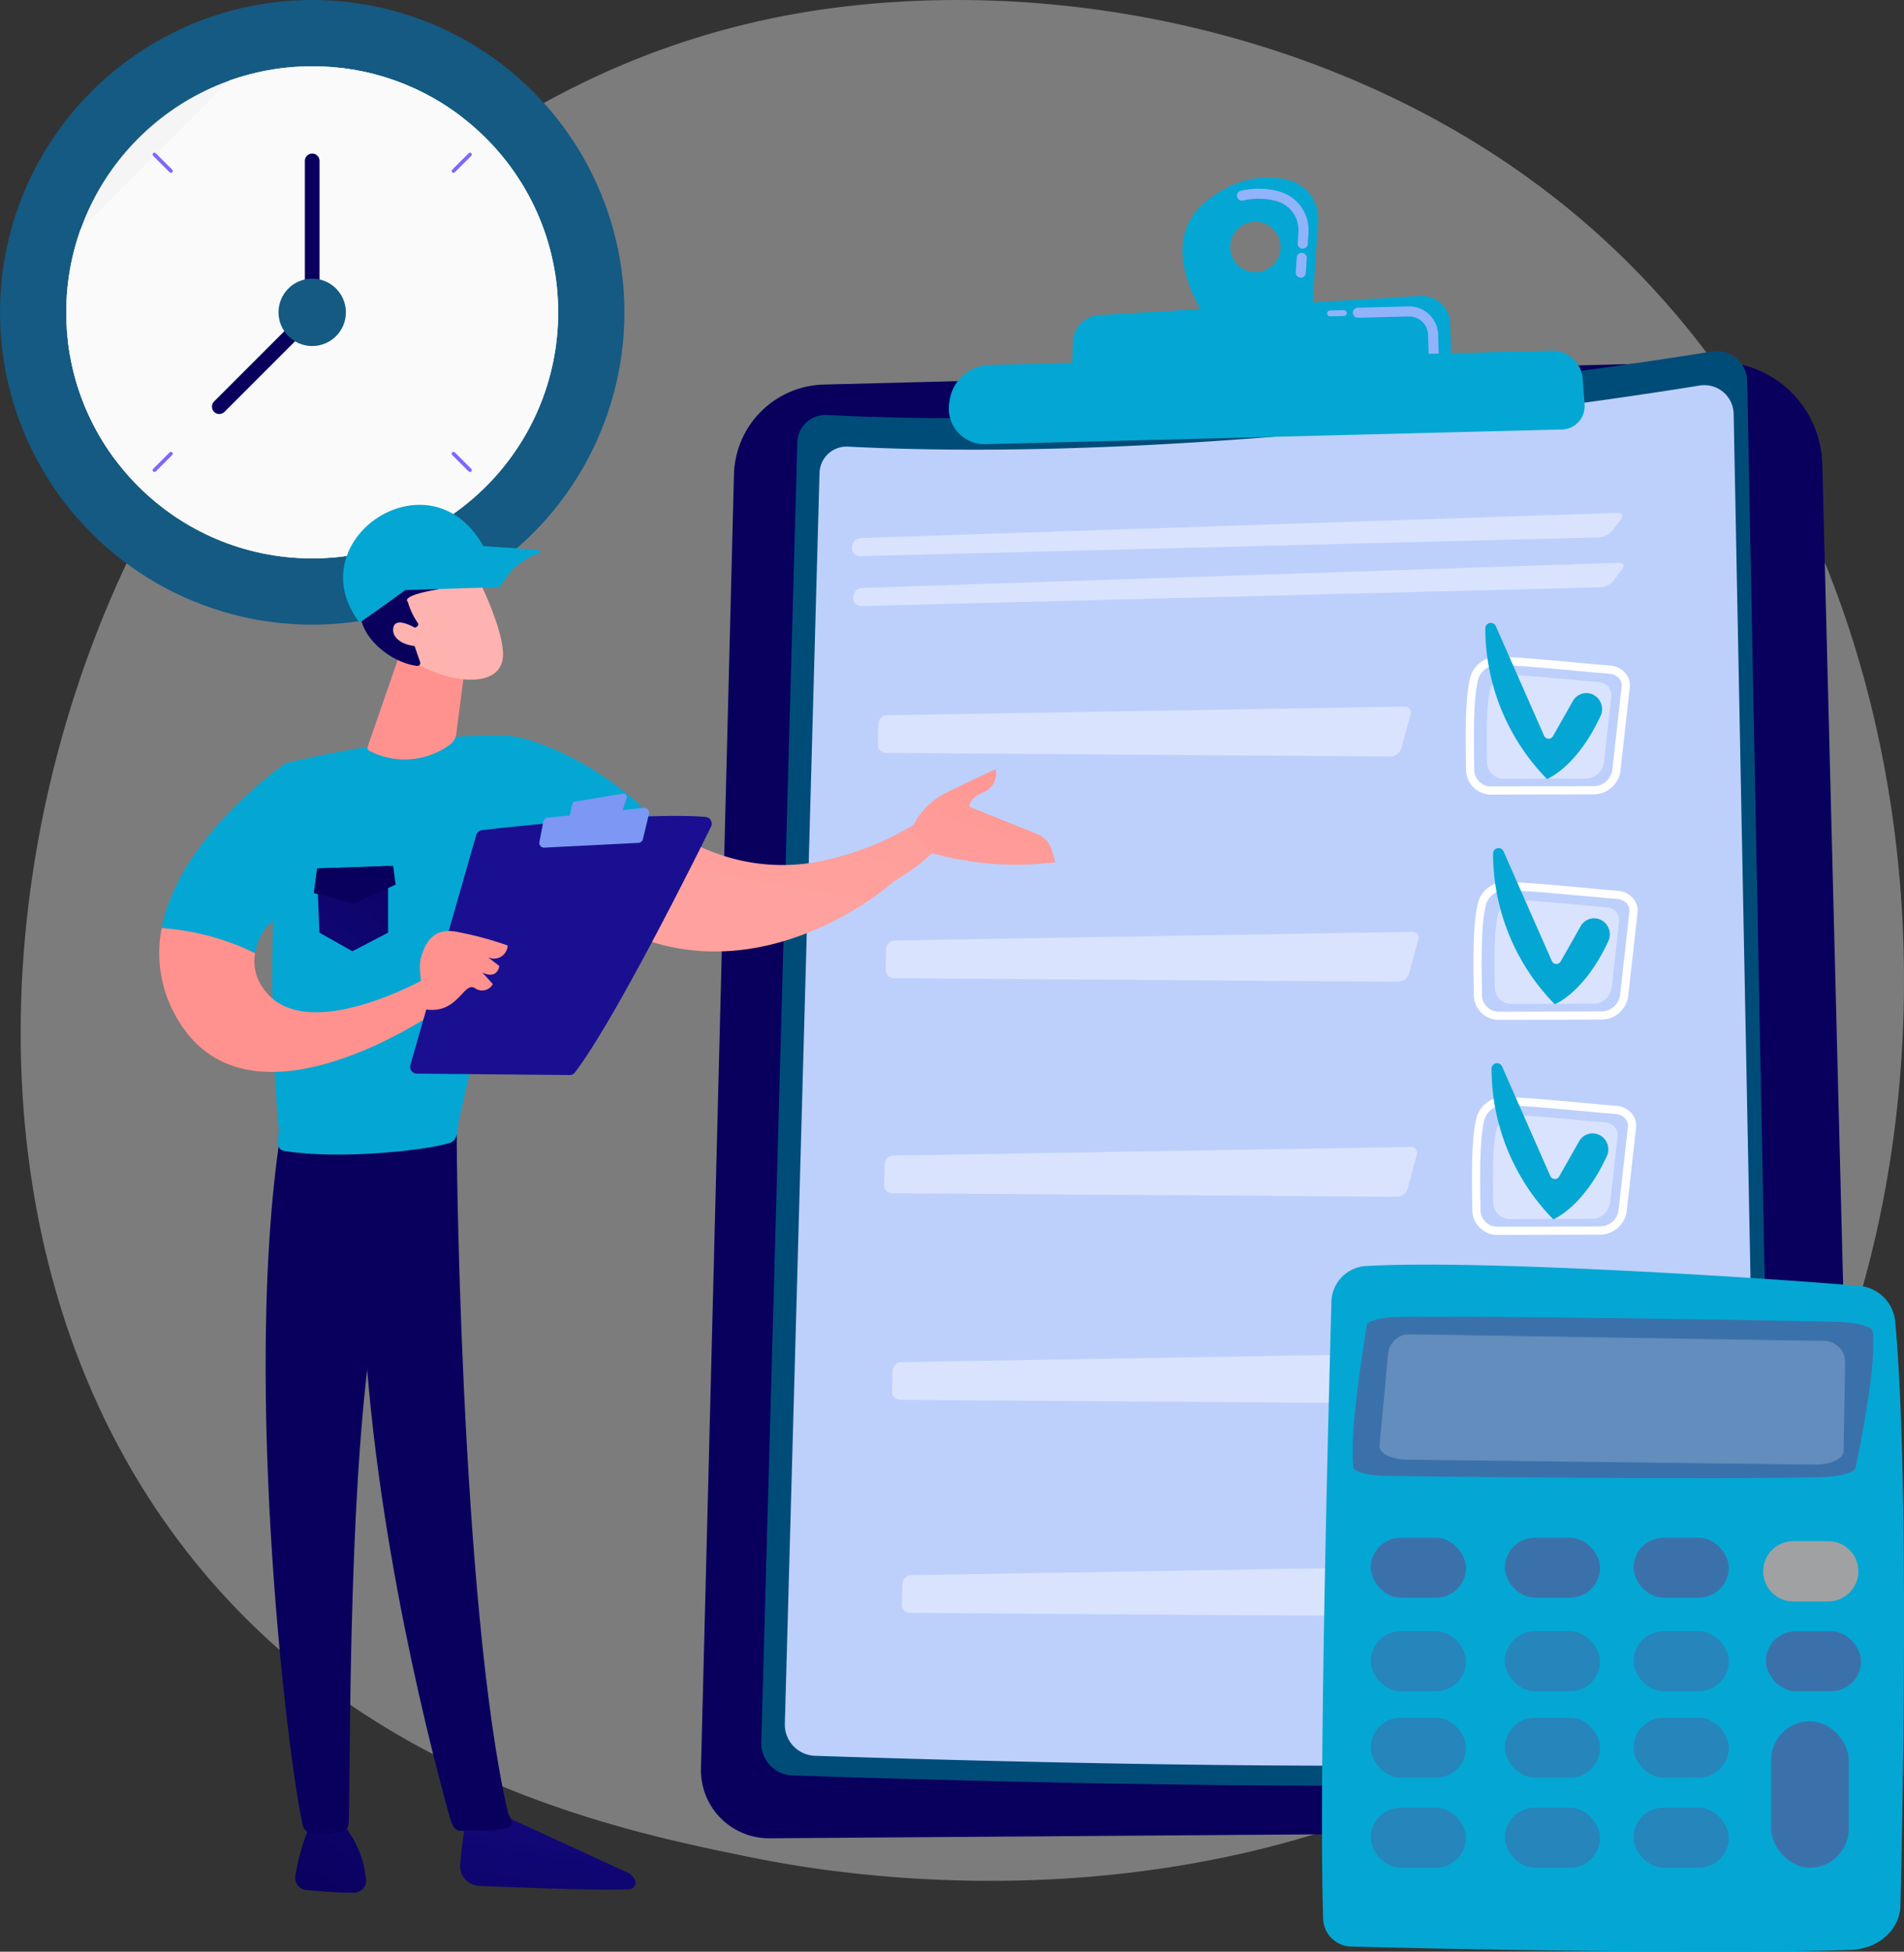 <svg xmlns="http://www.w3.org/2000/svg" xmlns:xlink="http://www.w3.org/1999/xlink" width="240.055" height="245.971" viewBox="0 0 240.055 245.971"><rect x="0" y="0" width="240.055" height="245.971" fill="#333333" stroke="none"/><defs><style>.a,.ae,.af,.ag,.ah,.ai{fill:none;}.b{fill:#eaeaea;opacity:0.4;}.c{fill:url(#a);}.d{fill:url(#b);}.e{fill:url(#c);}.f{fill:url(#d);}.g{fill:#bdd0fb;}.h{fill:url(#e);}.i{fill:url(#f);}.j,.w,.y{fill:#fff;}.k{fill:url(#g);}.l{fill:url(#h);}.m{fill:#04a7d3;}.n{fill:url(#i);}.o{fill:url(#j);}.p{fill:url(#k);}.q{fill:url(#l);}.r{fill:url(#m);}.s{fill:url(#n);}.t{fill:url(#o);}.u{fill:url(#p);}.v{fill:#91b3fa;}.w{opacity:0.57;}.aa,.x{fill:#3b71ab;}.y{opacity:0.2;mix-blend-mode:soft-light;isolation:isolate;}.z{fill:#a0a1a3;}.aa{opacity:0.63;}.ab{fill:#145a83;}.ac{fill:#f5f5f5;}.ad{clip-path:url(#q);}.ae,.af{stroke:#fafafa;}.ae,.af,.ag,.ah,.ai{stroke-miterlimit:10;}.ae{stroke-width:14.809px;}.af{stroke-width:74.045px;}.ag{stroke:#09005d;}.ag,.ah,.ai{stroke-linecap:round;}.ag,.ai{stroke-width:1.851px;}.ah,.ai{stroke:#8066ff;}.ah{stroke-width:0.463px;}.aj{fill:url(#r);}.ak{fill:url(#s);}.al{fill:url(#t);}.am{fill:url(#u);}.an{fill:url(#v);}.ao{fill:url(#w);}.ap{fill:url(#x);}.aq{fill:url(#y);}.ar{fill:url(#z);}.as{fill:url(#aa);}.at{fill:url(#ab);}.au{fill:url(#ac);}.av{fill:url(#ad);}.aw{fill:url(#ae);}.ax{fill:#7d97f4;}.ay{fill:url(#af);}.az{fill:url(#ag);}.ba{fill:url(#ah);}</style><linearGradient id="a" x1="8.612" y1="3.418" x2="10.069" y2="3.418" gradientUnits="objectBoundingBox"><stop offset="0" stop-color="#09005d"/><stop offset="1" stop-color="#1a0f90"/></linearGradient><linearGradient id="b" x1="52.774" y1="18.234" x2="54.326" y2="18.234" gradientUnits="objectBoundingBox"><stop offset="0" stop-color="#dae3fe"/><stop offset="1" stop-color="#e9effd"/></linearGradient><linearGradient id="c" x1="1517.873" y1="134.271" x2="1521.027" y2="134.271" xlink:href="#b"/><linearGradient id="d" x1="9.83" y1="3.51" x2="11.392" y2="3.51" gradientUnits="objectBoundingBox"><stop offset="0" stop-color="#004c79"/><stop offset="1" stop-color="#145a83"/></linearGradient><linearGradient id="e" x1="13.759" y1="101.234" x2="14.619" y2="101.234" xlink:href="#b"/><linearGradient id="f" x1="13.723" y1="101.06" x2="14.583" y2="101.06" xlink:href="#b"/><linearGradient id="g" x1="82.228" y1="43.587" x2="83.397" y2="43.587" xlink:href="#b"/><linearGradient id="h" x1="19.441" y1="85.606" x2="20.314" y2="85.606" xlink:href="#b"/><linearGradient id="i" x1="83.233" y1="43.905" x2="84.402" y2="43.905" xlink:href="#b"/><linearGradient id="j" x1="19.676" y1="86.265" x2="20.549" y2="86.265" xlink:href="#b"/><linearGradient id="k" x1="81.281" y1="43.237" x2="82.45" y2="43.237" xlink:href="#b"/><linearGradient id="l" x1="19.22" y1="84.881" x2="20.092" y2="84.881" xlink:href="#b"/><linearGradient id="m" x1="80.359" y1="42.951" x2="81.529" y2="42.951" xlink:href="#b"/><linearGradient id="n" x1="19.004" y1="84.288" x2="19.877" y2="84.288" xlink:href="#b"/><linearGradient id="o" x1="79.407" y1="42.665" x2="80.576" y2="42.665" xlink:href="#b"/><linearGradient id="p" x1="18.781" y1="83.69" x2="19.654" y2="83.69" xlink:href="#b"/><clipPath id="q"><circle class="a" cx="31.01" cy="31.01" r="31.01"/></clipPath><linearGradient id="r" x1="1.144" y1="-1.664" x2="-0.591" y2="3.387" gradientUnits="objectBoundingBox"><stop offset="0" stop-color="#ff928e"/><stop offset="1" stop-color="#feb3b1"/></linearGradient><linearGradient id="s" x1="1.431" y1="-1.014" x2="-1.778" y2="5.177" xlink:href="#r"/><linearGradient id="t" x1="-0.198" y1="2.463" x2="1.37" y2="-1.871" gradientUnits="objectBoundingBox"><stop offset="0" stop-color="#09005d"/><stop offset="1" stop-color="#1a0f91"/></linearGradient><linearGradient id="u" x1="125.137" y1="0.5" x2="126.137" y2="0.5" xlink:href="#r"/><linearGradient id="v" x1="35.424" y1="-0.664" x2="36.862" y2="0.666" xlink:href="#t"/><linearGradient id="w" x1="-0.013" y1="1.266" x2="3.867" y2="-3.81" xlink:href="#t"/><linearGradient id="x" x1="144.929" y1="0.5" x2="145.929" y2="0.5" xlink:href="#r"/><linearGradient id="y" x1="28.676" y1="-0.65" x2="29.85" y2="0.681" xlink:href="#t"/><linearGradient id="z" x1="55.666" y1="0.5" x2="56.666" y2="0.5" xlink:href="#r"/><linearGradient id="aa" x1="-2.462" y1="11.725" x2="-2.784" y2="10.66" xlink:href="#r"/><linearGradient id="ab" x1="-2.683" y1="9.126" x2="-2.448" y2="10.265" xlink:href="#t"/><linearGradient id="ac" x1="-9.249" y1="54.383" x2="-10.192" y2="49.736" xlink:href="#r"/><linearGradient id="ad" x1="33.083" y1="0.5" x2="34.083" y2="0.5" xlink:href="#r"/><linearGradient id="ae" x1="1.501" y1="-0.475" x2="1.002" y2="-0.028" xlink:href="#t"/><linearGradient id="af" x1="106.191" y1="0.5" x2="107.191" y2="0.5" xlink:href="#r"/><linearGradient id="ag" x1="1.415" y1="-0.863" x2="-1.632" y2="3.364" xlink:href="#t"/><linearGradient id="ah" x1="1.196" y1="-1.999" x2="4.06" y2="-11.669" xlink:href="#t"/></defs><g transform="translate(-732.672 -1803.655)"><path class="b" d="M2382.24,723.291a85.718,85.718,0,0,1-13.135,10.988c-42.847,30.547-93.547,21.643-104.322,19.468-15.911-3.211-46.668-9.418-68.9-35.4-33.642-39.309-28.4-101.239-2.309-142.12,4.773-7.478,29.987-48.982,81.232-55.637,31.013-4.028,67.165,4.1,93.345,25.889C2423.1,592.225,2419.189,684.64,2382.24,723.291Z" transform="translate(-1437.037 1284.061)"/><g transform="translate(821.045 1826.02)"><path class="c" d="M2672.56,717.624l-112.334,2.851a11.641,11.641,0,0,0-11.342,11.341l-4.159,163.074a8.585,8.585,0,0,0,8.644,8.8l128.809-.927a8.149,8.149,0,0,0,8.087-8.355L2686.1,730.5A13.214,13.214,0,0,0,2672.56,717.624Z" transform="translate(-2544.721 -694.376)"/><path class="d" d="M3058.278,1405.56l14.4-.552a8.948,8.948,0,0,0,8.569-9.132l-.552-21.751a.367.367,0,0,0-.376-.357.371.371,0,0,0-.357.376l.552,21.751a8.209,8.209,0,0,1-7.863,8.38l-14.4.552a.367.367,0,0,0,.027.734Z" transform="translate(-2939.705 -1199.401)"/><path class="e" d="M3153.041,1333.476a.367.367,0,0,0,.355-.376l-.09-3.522a.367.367,0,0,0-.376-.358h0a.367.367,0,0,0-.355.376l.09,3.522a.366.366,0,0,0,.376.358Z" transform="translate(-3012.574 -1165.114)"/><g transform="translate(7.605 21.887)"><path class="f" d="M2697.595,711.778c-15.288,2.469-67.875,10.242-111.574,8a3.549,3.549,0,0,0-3.736,3.443l-4.543,163.811a4.085,4.085,0,0,0,3.945,4.2c18.371.62,94.02,2.9,120.895-.607a3.236,3.236,0,0,0,2.813-3.275l-3.349-171.853A3.838,3.838,0,0,0,2697.595,711.778Z" transform="translate(-2577.739 -711.728)"/><path class="g" d="M2706.011,730.39c-14.712,2.377-65.32,9.856-107.373,7.7a3.416,3.416,0,0,0-3.6,3.314l-4.372,157.642a3.93,3.93,0,0,0,3.8,4.038c17.679.6,90.48,2.79,116.342-.584a3.114,3.114,0,0,0,2.707-3.152l-3.224-165.382A3.694,3.694,0,0,0,2706.011,730.39Z" transform="translate(-2587.691 -726.055)"/><path class="h" d="M2628.426,805.692a.971.971,0,0,1-1.006-1.021l.007-.172a1.151,1.151,0,0,1,1.091-1.083l95.432-3.174c.576-.019.763.341.416.8l-1.074,1.421a2.47,2.47,0,0,1-1.681.863Z" transform="translate(-2615.977 -779.854)"/><path class="i" d="M2724.642,827.56c.576-.019.763.341.416.8l-1.074,1.421a2.469,2.469,0,0,1-1.681.863l-93.185,2.365a.971.971,0,0,1-1.006-1.021l.007-.172a1.15,1.15,0,0,1,1.091-1.083Z" transform="translate(-2616.51 -800.881)"/><path class="j" d="M2967.673,1016.665c-.091-4.915-.117-9.528.561-11.963a3.557,3.557,0,0,1,3.536-2.475h.052c2.344.045,6.331.414,9.848.738,1.616.149,3.084.285,4.15.365a2.805,2.805,0,0,1,1.949.979,2.336,2.336,0,0,1,.54,1.761l-1.186,10.6a3.429,3.429,0,0,1-3.519,2.894l-12.647.033h-.035A3.156,3.156,0,0,1,2967.673,1016.665Zm18.069-12.306c-1.07-.081-2.545-.217-4.167-.367-3.327-.306-7.468-.689-9.774-.734a2.554,2.554,0,0,0-2.573,1.719c-.64,2.3-.613,6.833-.523,11.668a2.125,2.125,0,0,0,2.224,1.921h.025l12.647-.033a2.4,2.4,0,0,0,2.5-1.977l1.186-10.6a1.311,1.311,0,0,0-.309-.987A1.767,1.767,0,0,0,2985.742,1004.36Z" transform="translate(-2877.828 -935.32)"/><path class="k" d="M2993.245,1013.125c-2.655-.2-8.425-.827-11.163-.88a2.448,2.448,0,0,0-2.462,1.676c-.542,1.951-.5,5.846-.433,9.442a2.1,2.1,0,0,0,2.21,1.94l10.106-.026a2.335,2.335,0,0,0,2.4-1.947l.948-8.473A1.642,1.642,0,0,0,2993.245,1013.125Z" transform="translate(-2886.697 -943.031)"/><path class="l" d="M2712.18,1029.512a.747.747,0,0,1,.774.995l-1.162,4.283a1.44,1.44,0,0,1-1.323,1l-63.654-.446a1.024,1.024,0,0,1-1.018-1.056l.076-2.62a1.111,1.111,0,0,1,1.079-1.066Z" transform="translate(-2630.121 -956.321)"/><path class="m" d="M2992.072,992.79a1.941,1.941,0,0,0-2.682.71l-2.526,4.454a.623.623,0,0,1-1.112-.056l-6.09-13.817a.691.691,0,0,0-1.323.289,27.194,27.194,0,0,0,7.78,18.98s3.72-1.416,6.753-7.955A2.036,2.036,0,0,0,2992.072,992.79Z" transform="translate(-2886.073 -921.035)"/><path class="j" d="M2963.434,893.415c-.091-4.915-.117-9.528.56-11.963a3.557,3.557,0,0,1,3.537-2.475h.052c2.344.046,6.331.414,9.848.738,1.615.149,3.084.285,4.15.365a2.806,2.806,0,0,1,1.949.979,2.336,2.336,0,0,1,.54,1.761l-1.187,10.6a3.428,3.428,0,0,1-3.519,2.894l-12.647.033h-.035A3.156,3.156,0,0,1,2963.434,893.415ZM2981.5,881.11c-1.071-.081-2.545-.217-4.167-.367-3.327-.306-7.468-.689-9.774-.734a2.554,2.554,0,0,0-2.574,1.719c-.64,2.3-.613,6.833-.523,11.668a2.125,2.125,0,0,0,2.224,1.921h.025l12.647-.033a2.4,2.4,0,0,0,2.5-1.977l1.187-10.6a1.312,1.312,0,0,0-.309-.987A1.768,1.768,0,0,0,2981.5,881.11Z" transform="translate(-2874.565 -840.456)"/><path class="n" d="M2989.006,889.875c-2.655-.2-8.425-.827-11.163-.88a2.449,2.449,0,0,0-2.462,1.676c-.542,1.951-.5,5.846-.433,9.442a2.1,2.1,0,0,0,2.211,1.94l10.106-.026a2.335,2.335,0,0,0,2.4-1.946l.948-8.473A1.642,1.642,0,0,0,2989.006,889.875Z" transform="translate(-2883.434 -848.167)"/><path class="o" d="M2707.941,906.262a.747.747,0,0,1,.774.995l-1.162,4.284a1.44,1.44,0,0,1-1.323,1l-63.654-.446a1.024,1.024,0,0,1-1.019-1.056l.076-2.62a1.112,1.112,0,0,1,1.079-1.066Z" transform="translate(-2626.858 -861.458)"/><path class="m" d="M2987.832,869.541a1.941,1.941,0,0,0-2.682.71l-2.525,4.454a.623.623,0,0,1-1.113-.056l-6.09-13.817a.691.691,0,0,0-1.323.289,27.193,27.193,0,0,0,7.78,18.98s3.72-1.416,6.753-7.955A2.036,2.036,0,0,0,2987.832,869.541Z" transform="translate(-2882.81 -826.172)"/><path class="j" d="M2966.849,1134.344c-.091-4.914-.117-9.528.56-11.963a3.557,3.557,0,0,1,3.537-2.476H2971c2.343.046,6.33.414,9.848.738,1.616.149,3.084.285,4.151.365a2.8,2.8,0,0,1,1.949.979,2.335,2.335,0,0,1,.54,1.761l-1.186,10.6a3.428,3.428,0,0,1-3.52,2.894l-12.647.033h-.035A3.156,3.156,0,0,1,2966.849,1134.344Zm18.069-12.306c-1.071-.081-2.545-.217-4.167-.367-3.327-.306-7.468-.688-9.774-.733a2.569,2.569,0,0,0-2.574,1.719c-.64,2.3-.613,6.833-.523,11.668a2.125,2.125,0,0,0,2.224,1.921h.025l12.647-.033a2.4,2.4,0,0,0,2.5-1.977l1.187-10.6a1.313,1.313,0,0,0-.309-.988A1.768,1.768,0,0,0,2984.918,1122.039Z" transform="translate(-2877.194 -1025.895)"/><path class="p" d="M2992.421,1130.805c-2.655-.2-8.425-.827-11.164-.88a2.448,2.448,0,0,0-2.462,1.676c-.542,1.95-.5,5.846-.433,9.442a2.1,2.1,0,0,0,2.21,1.941l10.106-.026a2.335,2.335,0,0,0,2.4-1.946l.948-8.473A1.642,1.642,0,0,0,2992.421,1130.805Z" transform="translate(-2886.063 -1033.607)"/><path class="q" d="M2711.356,1147.194a.747.747,0,0,1,.774.995l-1.162,4.283a1.439,1.439,0,0,1-1.323,1l-63.654-.446a1.024,1.024,0,0,1-1.019-1.055l.076-2.62a1.112,1.112,0,0,1,1.079-1.066Z" transform="translate(-2629.487 -1046.898)"/><path class="m" d="M2991.247,1110.47a1.941,1.941,0,0,0-2.682.71l-2.526,4.454a.623.623,0,0,1-1.112-.056l-6.09-13.817a.691.691,0,0,0-1.323.289,27.2,27.2,0,0,0,7.78,18.98s3.72-1.416,6.753-7.955A2.036,2.036,0,0,0,2991.247,1110.47Z" transform="translate(-2885.439 -1011.612)"/><path class="j" d="M2971.2,1247.384c-.091-4.914-.117-9.527.56-11.963a3.607,3.607,0,0,1,3.588-2.474c2.344.046,6.508.429,9.853.738,1.614.149,3.081.284,4.146.364a2.808,2.808,0,0,1,1.949.979,2.337,2.337,0,0,1,.54,1.761l-1.186,10.6a3.428,3.428,0,0,1-3.519,2.894l-12.647.033h-.033A3.157,3.157,0,0,1,2971.2,1247.384Zm18.069-12.306c-1.07-.081-2.542-.217-4.163-.366-3.328-.307-7.471-.689-9.778-.734a2.585,2.585,0,0,0-2.574,1.719c-.64,2.3-.613,6.833-.523,11.668a2.171,2.171,0,0,0,2.249,1.922l12.647-.033a2.4,2.4,0,0,0,2.5-1.977l1.187-10.6a1.313,1.313,0,0,0-.309-.987A1.769,1.769,0,0,0,2989.265,1235.079Z" transform="translate(-2880.539 -1112.901)"/><path class="r" d="M2996.768,1243.842c-2.655-.2-8.425-.827-11.163-.88a2.448,2.448,0,0,0-2.462,1.676c-.542,1.951-.5,5.846-.433,9.442a2.1,2.1,0,0,0,2.21,1.94l10.107-.026a2.335,2.335,0,0,0,2.4-1.946l.948-8.473A1.642,1.642,0,0,0,2996.768,1243.842Z" transform="translate(-2889.408 -1120.609)"/><path class="s" d="M2715.7,1260.23a.747.747,0,0,1,.774.995l-1.162,4.283a1.439,1.439,0,0,1-1.323,1l-63.654-.446a1.024,1.024,0,0,1-1.018-1.056l.076-2.62a1.112,1.112,0,0,1,1.079-1.066Z" transform="translate(-2632.832 -1133.901)"/><path class="m" d="M2995.594,1223.507a1.941,1.941,0,0,0-2.682.71l-2.526,4.454a.623.623,0,0,1-1.112-.056l-6.09-13.817a.691.691,0,0,0-1.323.289,27.194,27.194,0,0,0,7.78,18.98s3.719-1.416,6.753-7.955A2.036,2.036,0,0,0,2995.594,1223.507Z" transform="translate(-2888.784 -1098.614)"/><path class="j" d="M2976.616,1363.962c-.091-4.914-.116-9.528.561-11.963a3.6,3.6,0,0,1,3.588-2.474c2.344.045,6.331.413,9.848.738,1.616.149,3.084.285,4.15.365a2.8,2.8,0,0,1,1.949.979,2.335,2.335,0,0,1,.54,1.761l-1.186,10.6a3.428,3.428,0,0,1-3.519,2.894l-12.647.033h-.035A3.156,3.156,0,0,1,2976.616,1363.962Zm18.07-12.306c-1.071-.081-2.545-.217-4.167-.367-3.327-.307-7.468-.689-9.774-.734a2.6,2.6,0,0,0-2.573,1.719c-.64,2.3-.613,6.833-.523,11.668a2.124,2.124,0,0,0,2.224,1.921h.025l12.647-.033a2.4,2.4,0,0,0,2.5-1.977l1.186-10.6a1.311,1.311,0,0,0-.308-.987A1.769,1.769,0,0,0,2994.686,1351.656Z" transform="translate(-2884.712 -1202.629)"/><path class="t" d="M3002.188,1360.418c-2.655-.2-8.425-.827-11.164-.88a2.448,2.448,0,0,0-2.462,1.676c-.542,1.951-.5,5.846-.433,9.442a2.1,2.1,0,0,0,2.21,1.94l10.107-.026a2.335,2.335,0,0,0,2.4-1.946l.948-8.473A1.642,1.642,0,0,0,3002.188,1360.418Z" transform="translate(-2893.58 -1210.336)"/><path class="u" d="M2721.123,1376.806a.747.747,0,0,1,.774.995l-1.162,4.283a1.438,1.438,0,0,1-1.323,1l-63.654-.446a1.024,1.024,0,0,1-1.019-1.056l.076-2.62a1.112,1.112,0,0,1,1.079-1.066Z" transform="translate(-2637.004 -1223.627)"/><path class="m" d="M3001.015,1340.083a1.941,1.941,0,0,0-2.682.71l-2.526,4.454a.623.623,0,0,1-1.112-.056l-6.09-13.817a.691.691,0,0,0-1.323.289,27.2,27.2,0,0,0,7.78,18.98s3.719-1.416,6.753-7.955A2.037,2.037,0,0,0,3001.015,1340.083Z" transform="translate(-2892.957 -1188.341)"/></g><path class="m" d="M2811.93,635.345l12.717-1.455.774-11.718a4.955,4.955,0,0,0-3.651-5.119c-2.5-.67-6.032-.636-10.018,2.289C2803.935,625.081,2811.93,635.345,2811.93,635.345Zm2.408-9.81a3.179,3.179,0,1,1,3.259,3.1A3.179,3.179,0,0,1,2814.338,625.535Z" transform="translate(-2747.611 -616.698)"/><g transform="translate(67.568 1.418)"><path class="v" d="M2846.109,634.066a.631.631,0,0,1-.588-.671l.124-1.866a.631.631,0,0,1,1.26.083l-.124,1.867a.631.631,0,0,1-.672.588Zm.242-3.657a.631.631,0,0,1-.588-.671l.094-1.417a3.789,3.789,0,0,0-2.784-3.908,8.6,8.6,0,0,0-4.208-.065.632.632,0,0,1-.285-1.231,9.858,9.858,0,0,1,4.82.076,5.055,5.055,0,0,1,3.718,5.211l-.094,1.417a.63.63,0,0,1-.672.588Z" transform="translate(-2838.089 -622.855)"/></g><path class="m" d="M2795.434,690.9l-.149-5.878a3.588,3.588,0,0,0-3.8-3.49l-40.49,2.417a3.49,3.49,0,0,0-3.28,3.363l-.2,5.656Z" transform="translate(-2700.811 -666.597)"/><path class="v" d="M2889.644,690.042a.367.367,0,0,0-.022-.734l-1.743.044a.363.363,0,0,0-.358.376.367.367,0,0,0,.376.358l1.743-.044Z" transform="translate(-2808.568 -672.585)"/><path class="v" d="M2911.941,693.8a.632.632,0,0,0,.4-.6l-.06-2.378a3.657,3.657,0,0,0-3.748-3.563l-6.407.163a.632.632,0,0,0,.032,1.263l6.407-.163a2.4,2.4,0,0,1,2.453,2.332l.061,2.378a.631.631,0,0,0,.863.571Z" transform="translate(-2819.334 -671.005)"/><path class="m" d="M2756.415,711.489l-70.867,1.8a5.24,5.24,0,0,0-5.051,4.475l-.051.348a4.5,4.5,0,0,0,4.566,5.153l72.7-1.845a2.926,2.926,0,0,0,2.844-3.139l-.239-3.25A3.821,3.821,0,0,0,2756.415,711.489Z" transform="translate(-2649.148 -689.656)"/></g><g transform="translate(-115.383 -114.44)"><g transform="translate(1014.73 2077.473)"><g transform="translate(21.065 5.332)"><rect class="g" width="34.974" height="4.815"/><rect class="g" width="34.974" height="2.788" transform="translate(0 6.843)"/><rect class="g" width="34.974" height="2.788" transform="translate(0 11.658)"/><rect class="g" width="34.974" height="2.788" transform="translate(0 16.473)"/></g><rect class="w" width="34.721" height="29.906" rx="14.953" transform="translate(21.318 29.662)"/><g transform="translate(0 0)"><path class="m" d="M193.669,3131.246c-.386,13.8-1.639,61.388-1.041,78.252a3.626,3.626,0,0,0,3.7,3.279c9.981.289,46.571,1.022,62.9.416,3.4-.126,6.1-2.565,6.175-5.577.339-14.482,1.088-55.213-.691-73.872a4.974,4.974,0,0,0-4.717-4.24c-10.87-.963-47.617-3.316-61.721-2.506A4.641,4.641,0,0,0,193.669,3131.246Z" transform="translate(-192.469 -3126.832)"/><path class="x" d="M209.713,3154.188c-.537,3.225-2.232,13.953-1.694,17.919.079.58,1.861,1.049,4.12,1.083,9.3.14,41.037.447,54.68.167,2.457-.05,4.385-.559,4.517-1.19.691-3.29,2.677-13.279,2.161-17.2-.082-.625-1.973-1.137-4.405-1.193-10.063-.231-43.785-.783-55.379-.62C211.537,3153.181,209.806,3153.629,209.713,3154.188Z" transform="translate(-204.059 -3146.559)"/><path class="y" d="M279.466,3163.666a2.675,2.675,0,0,0-1.881-.815l-52.272-.831a2.676,2.676,0,0,0-2.707,2.426l-1.086,11.6c-.089.949,1.473,1.749,3.465,1.772l51.391.623c1.989.024,3.632-.734,3.649-1.684l.194-11.183A2.675,2.675,0,0,0,279.466,3163.666Z" transform="translate(-214.265 -3153.236)"/><rect class="x" width="12.009" height="7.561" rx="3.781" transform="translate(6.147 34.418)"/><rect class="x" width="12.009" height="7.561" rx="3.781" transform="translate(23.048 34.418)"/><rect class="x" width="12.009" height="7.561" rx="3.781" transform="translate(39.283 34.418)"/><path class="z" d="M427.339,3270.264a3.8,3.8,0,0,1-3.8,3.8h-4.395a3.8,3.8,0,0,1-3.8-3.8h0a3.8,3.8,0,0,1,3.8-3.8h4.395a3.8,3.8,0,0,1,3.8,3.8Z" transform="translate(-359.716 -3231.612)"/><g transform="translate(6.147 46.205)"><rect class="aa" width="12.009" height="7.561" rx="3.781"/><rect class="aa" width="12.009" height="7.561" rx="3.781" transform="translate(16.901)"/><rect class="aa" width="12.009" height="7.561" rx="3.781" transform="translate(33.136)"/><rect class="x" width="12.009" height="7.561" rx="3.781" transform="translate(49.814)"/></g><g transform="translate(6.147 57.101)"><rect class="aa" width="12.009" height="7.561" rx="3.781"/><rect class="aa" width="12.009" height="7.561" rx="3.781" transform="translate(16.901)"/><rect class="aa" width="12.009" height="7.561" rx="3.781" transform="translate(33.136)"/></g><g transform="translate(6.147 68.443)"><rect class="aa" width="12.009" height="7.561" rx="3.781"/><rect class="aa" width="12.009" height="7.561" rx="3.781" transform="translate(16.901)"/><rect class="aa" width="12.009" height="7.561" rx="3.781" transform="translate(33.136)"/></g><rect class="x" width="9.785" height="18.458" rx="4.892" transform="translate(56.629 57.546)"/></g></g></g><g transform="translate(-251.428 92.221)"><circle class="ab" cx="39.363" cy="39.363" r="39.363" transform="translate(984.1 1711.435)"/><circle class="ac" cx="31.01" cy="31.01" r="31.01" transform="translate(992.453 1719.788)"/><g transform="translate(992.453 1719.788)"><g class="ad"><line class="ae" y1="63.041" x2="63.041" transform="translate(-4.213 -13.248)"/><line class="af" y1="63.041" x2="63.041" transform="translate(6.11 5.575)"/></g></g><path class="ag" d="M10419.35,1411.361v18.976" transform="translate(-9395.888 320.351)"/><path class="ag" d="M10358.066,1531.484l-11.689,11.689" transform="translate(-9334.629 219.512)"/><g transform="translate(1003.571 1730.905)"><path class="ah" d="M10532.393,1406.338l-2.078,2.078" transform="translate(-10492.608 -1406.338)"/><path class="ah" d="M10297.517,1641.214l-2.079,2.078" transform="translate(-10295.438 -1603.507)"/></g><g transform="translate(1003.571 1730.905)"><path class="ah" d="M10532.393,1643.292l-2.078-2.078" transform="translate(-10492.608 -1603.507)"/><path class="ah" d="M10297.517,1408.417l-2.079-2.078" transform="translate(-10295.438 -1406.338)"/></g><g transform="translate(1023.462 1722.665)"><path class="ai" d="M10419.35,1705.487" transform="translate(-10419.35 -1649.222)"/><path class="ai" d="M10419.35,1355.012" transform="translate(-10419.35 -1355.012)"/></g><g transform="translate(995.331 1750.798)"><path class="ai" d="M10244.112,1530.249" transform="translate(-10244.112 -1530.249)"/><path class="ai" d="M10594.588,1530.249" transform="translate(-10538.324 -1530.249)"/></g><circle class="ab" cx="4.247" cy="4.247" r="4.247" transform="translate(1019.216 1746.551)"/></g><g transform="translate(752.756 1867.276)"><g transform="translate(0 0)"><g transform="translate(40.766 30.118)"><path class="aj" d="M2484.573,934.025l-4.2,2.262a36.786,36.786,0,0,1-13.611,5.3c-12.674,1.9-20.935-6.1-27.091-10.946-8.127-6.4-14.451-3.289-14.451-3.289l8.667,16.541c12.943,12.2,26.214,9.493,34.58,5.539a38.8,38.8,0,0,0,8.665-5.539C2486.65,938.215,2484.573,934.025,2484.573,934.025Z" transform="translate(-2425.217 -926.594)"/><path class="ak" d="M2677.652,950.634a3.1,3.1,0,0,0-1.812-1.983l-8.53-3.43s-.129-1.094,1.8-1.837a2.567,2.567,0,0,0,1.48-2.906s-2.638,1.2-6.5,3.112a9.04,9.04,0,0,0-4.105,4.469l2.2,2.888a39.029,39.029,0,0,0,15.942,1.255Z" transform="translate(-2605.915 -937.279)"/></g><path class="al" d="M2413.864,1508.015s-.649,3.676-.968,7.314a2.507,2.507,0,0,0,2.4,2.716c4.846.2,15.21.594,18.93.428a.815.815,0,0,0,.718-1.117h0a1.824,1.824,0,0,0-.934-.984l-17.121-7.869Z" transform="translate(-2374.96 -1343.986)"/><path class="am" d="M2414.82,1496.368l.522,4.4s3,1.4,5.047-.176l-1.242-4.9Z" transform="translate(-2376.449 -1334.499)"/><path class="an" d="M2369.851,1127.151c-.225,1.19.4,62.357,6.406,88.446.1.426.719,1.261.5,1.628-.521.891-4.356.641-6.519.716-.67.023-1.03-.763-1.219-1.429-1.716-6.053-9.937-36.38-11.009-65.351-1.2-32.372,0-1.1,0-1.1l-.533-20.509Z" transform="translate(-2332.318 -1050.841)"/><path class="ao" d="M2324.714,1516.341a26.444,26.444,0,0,0-2.034,6.787,1.53,1.53,0,0,0,1.346,1.832c1.6.157,4.063.36,6.036.346a1.525,1.525,0,0,0,1.51-1.7,12.863,12.863,0,0,0-3-7.055Z" transform="translate(-2305.507 -1350.394)"/><path class="ap" d="M2327.675,1490.923l1.219,6.649a4.3,4.3,0,0,0,3.59.247l-.582-7.154Z" transform="translate(-2309.375 -1330.632)"/><path class="aq" d="M2308.4,1127.492c-4.909,30.923.7,78.8,2.716,87.706a1.357,1.357,0,0,0,1.075,1.055,8.573,8.573,0,0,0,3.839-.16,1.265,1.265,0,0,0,.877-1.172c.27-7.2-.216-51.405,4.358-68.875a3.97,3.97,0,0,1,1.466-2.189l7.527-6.134.14-13.228Z" transform="translate(-2293.031 -1048.797)"/><path class="m" d="M2339.247,922.082c-12.937-.214-27.212,3.4-27.212,3.4-3.179,18.548-1.9,39.1-1.241,45.874.136,1.388-.607,2.857.77,3.079,6.77,1.094,17.41-.019,20.716-.98,1.208-.351,1-1.638,1.26-2.87,2.22-10.647,8.567-34.129,8.567-34.129,3.077,3.958,7.419,9.5,13.838,10.972-3.271-3.792,3-11.743,2.333-14.6C2352.474,926.312,2343.238,922.149,2339.247,922.082Z" transform="translate(-2295.751 -892.997)"/><path class="ar" d="M2366.338,876.51l-4.116,11.9a.429.429,0,0,0,.2.517,9.677,9.677,0,0,0,10.037-.675,2.021,2.021,0,0,0,.93-1.443l1.333-10.3Z" transform="translate(-2335.947 -857.927)"/><g transform="translate(25.326 3.824)"><path class="as" d="M2383.8,828.645s4.521,8.509,3.941,11.946-6.182,3.191-11.074.4l-3.418-9.188Z" transform="translate(-2369.781 -824.91)"/><path class="at" d="M2365.287,824a.351.351,0,0,0,.153-.513,9.154,9.154,0,0,1-1.257-2.67s-.813-.521,2.068-1.21c1.569-.375,4.35-.686,5.572-1.814,1.368-1.262-1.154-3.647-2.214-4.287a6.159,6.159,0,0,0-4.681-.919,8.72,8.72,0,0,0-2.129,1.015,8.877,8.877,0,0,0-3.086,2.533,8.348,8.348,0,0,0-.953,2.417,12.081,12.081,0,0,0-.571,3.688c.152,3.325,4.049,6.3,7.183,6.669a.354.354,0,0,0,.371-.467l-1.281-3.724a.352.352,0,0,1,.19-.437Z" transform="translate(-2358.181 -812.43)"/><path class="au" d="M2379.686,861.3s-3.219-2.208-3.454-.349,2.9,2.694,4.45,2Z" transform="translate(-2372.065 -849.199)"/></g><g transform="translate(23.17)"><path class="m" d="M2366.644,801.3c-6.6-12.474-23.72-1.142-15.754,9.366C2356.812,806.726,2363.5,800.872,2366.644,801.3Z" transform="translate(-2348.818 -795.826)"/></g><path class="m" d="M2380.905,823.885l11.858-.367a.856.856,0,0,0,.722-.44,8.02,8.02,0,0,1,4.561-3.812.24.24,0,0,0-.065-.465l-7.27-.494h-.024c-3.623.278-6.831,2.458-9.89,5.314A.152.152,0,0,0,2380.905,823.885Z" transform="translate(-2350.225 -813.129)"/><path class="m" d="M2267,955.71c7.241-8.129,6.508-14.388-1.665-18.893,0,0-13.547,9.2-15.775,20.875a32.062,32.062,0,0,1,11.777,3.156C2262.338,955.339,2267,955.71,2267,955.71Z" transform="translate(-2249.251 -904.345)"/><path class="av" d="M2281.7,1033.837s-15.21,8.6-20.342,1.256a5.77,5.77,0,0,1-1.058-4.483,32.06,32.06,0,0,0-11.776-3.156,16.107,16.107,0,0,0,1.751,11.042c8.99,16.444,33.438-.909,33.438-.909Z" transform="translate(-2248.219 -974.106)"/><g transform="translate(31.624 36.392)"><path class="aw" d="M2385.561,997.459l8.3-28.989a.846.846,0,0,1,.715-.609c1.5-.175,5.862-.668,10.894-1.094,6.061-.513,13.1-.928,17.305-.575a.848.848,0,0,1,.694,1.221c-2.392,4.839-12.23,24.522-17.157,30.97a.85.85,0,0,1-.685.336l-19.259-.179A.848.848,0,0,1,2385.561,997.459Z" transform="translate(-2385.527 -963.246)"/><path class="ax" d="M2473.415,954.844l6.018-1a.432.432,0,0,1,.481.561l-.6,1.805a.431.431,0,0,1-.353.293l-5.792.774a.432.432,0,0,1-.478-.526l.369-1.576A.431.431,0,0,1,2473.415,954.844Z" transform="translate(-2452.611 -953.836)"/><path class="ax" d="M2456.251,965.966l.5-2.583a.6.6,0,0,1,.526-.481l12.156-1.234a.6.6,0,0,1,.641.733l-.773,3.218a.6.6,0,0,1-.55.457l-11.879.6A.6.6,0,0,1,2456.251,965.966Z" transform="translate(-2439.954 -959.862)"/><path class="ay" d="M2391.7,1038.945s-1.156-4.755-.69-6.442,1.37-3.856,4.383-3.374a44.068,44.068,0,0,1,6.566,1.751,1.724,1.724,0,0,1-2.469,1.488l1.419,1.1s-.2,1.76-2.136.82l1.321,1.457a1.539,1.539,0,0,1-2.253.518C2396.42,1035.335,2395.738,1039.518,2391.7,1038.945Z" transform="translate(-2389.664 -1011.736)"/></g><g transform="translate(19.489 45.502)"><path class="az" d="M2343.441,993.387c-.949.076-8.98.334-8.98.334l.324,8.084,4.16,2.346,4.5-2.346Z" transform="translate(-2334.087 -993.387)"/><path class="ba" d="M2342.828,993.387l-9.6.334-.393,3.1,5,1.3,5.31-2.367Z" transform="translate(-2332.836 -993.387)"/></g></g></g></g></svg>